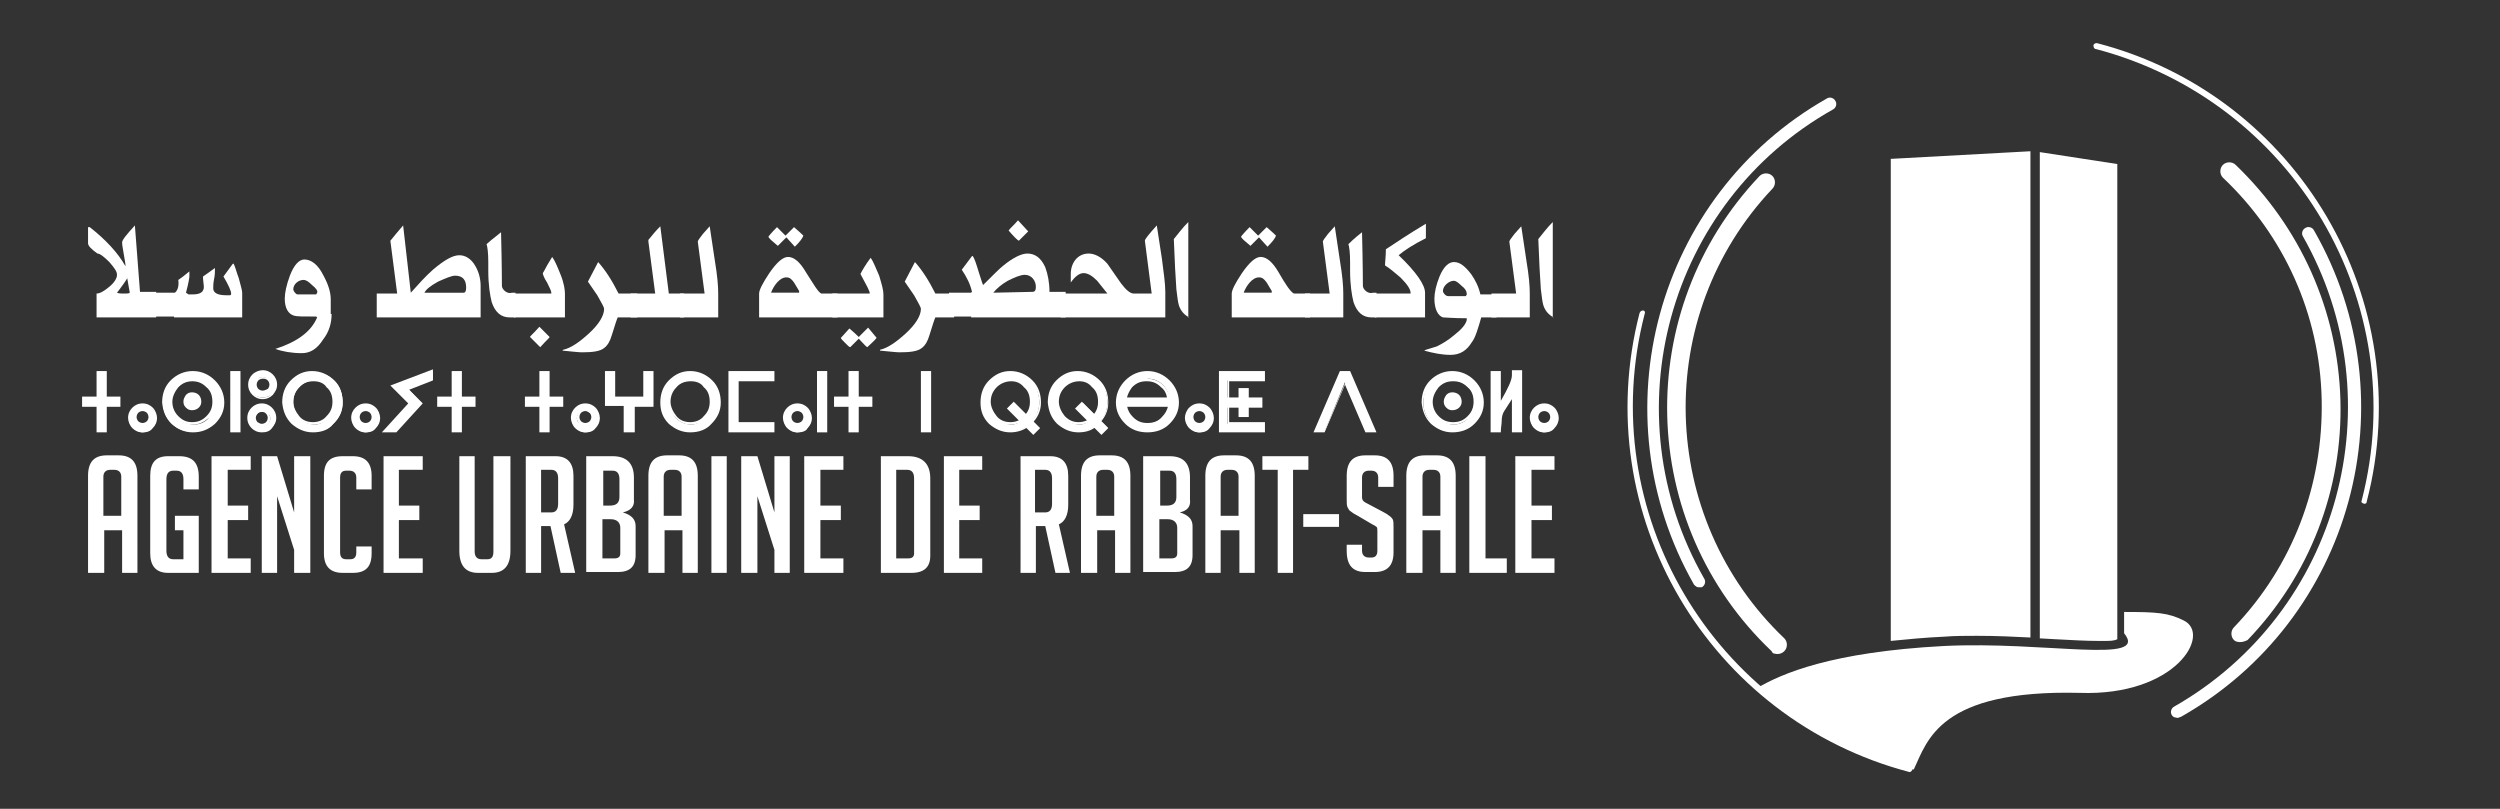 <?xml version="1.0" encoding="utf-8"?>
<!-- Generator: Adobe Illustrator 16.0.0, SVG Export Plug-In . SVG Version: 6.00 Build 0)  -->
<!DOCTYPE svg PUBLIC "-//W3C//DTD SVG 1.1//EN" "http://www.w3.org/Graphics/SVG/1.1/DTD/svg11.dtd">
<svg version="1.1" id="Layer_1" xmlns="http://www.w3.org/2000/svg" xmlns:xlink="http://www.w3.org/1999/xlink" x="0px" y="0px"
	 width="340px" height="110px" viewBox="0 0 340 110" enable-background="new 0 0 340 110" xml:space="preserve">
<rect x="0" y="0" width="340" height="110" fill="#333333" stroke="none"/>
<path fill="#FFFFFF" d="M17.302,37.838c-0.116,0.232-0.579,0.927-1.39,1.969c0.231,0.116,0.579,0.116,0.811,0.116h0.232
	c0.347,0,0.579,0,0.695-0.116L17.302,37.838z M21.24,43.166h-8.107v-3.243c0.463,0,1.042-0.348,1.737-0.927s1.042-1.158,1.042-1.621
	c0-0.463-0.348-0.927-1.042-1.737c-0.695-0.695-1.274-1.158-1.622-1.158c-0.811-0.579-1.274-1.042-1.274-1.39v-2.201h0.232
	c2.2,1.737,3.822,3.475,4.864,5.328c0-0.348-0.116-0.927-0.232-1.622c-0.116-0.695-0.231-1.274-0.231-1.622
	c0-0.347,0.579-1.042,1.737-2.316l0.695,9.034h2.201V43.166z"/>
<path fill="#FFFFFF" d="M20.545,39.807h3.474v3.243h-3.474V39.807z"/>
<path fill="#FFFFFF" d="M32.937,43.166h-9.265v-3.243c0.463-0.348,0.695-0.927,0.579-1.853c0.347-0.232,0.811-0.579,1.505-1.158
	v0.695c0,0.116-0.116,0.927-0.463,2.201l0.348,0.231h0.579c1.042,0,1.505-0.348,1.505-1.042c0-0.231-0.116-0.926-0.116-1.274v-0.116
	c0.348-0.231,0.811-0.579,1.622-1.158v0.231c0,0.348,0,0.695-0.116,1.274S29,38.88,29,39.228c0,0.579,0.579,0.926,1.737,0.926h0.579
	l0.116-0.116v-0.116c0-0.348-0.348-1.158-1.042-2.316l1.274-1.737h0.116c0.232,0.463,0.348,1.042,0.695,1.969
	c0.232,0.927,0.463,1.622,0.463,1.969V43.166z M42.434,38.765c-0.463-0.463-0.811-0.695-1.158-0.695c-0.695,0-1.39,0.579-1.39,1.274
	c0,0.231,0.347,0.695,0.579,0.695h2.548c0-0.116,0.116-0.116,0.116-0.231C43.245,39.575,43.013,39.228,42.434,38.765 M45.098,42.702
	c0,1.274-0.347,2.432-1.158,3.475c-0.811,1.274-1.737,1.853-2.896,1.853c-1.39,0-2.664-0.231-3.59-0.579
	c2.895-0.926,4.864-2.316,5.675-4.285l-0.116-0.116c-1.737,0-2.664,0-3.011-0.116c-0.811-0.232-1.274-1.042-1.274-2.316
	c0-0.811,0.231-1.853,0.695-3.127c0.579-1.506,1.274-2.201,1.969-2.201c0.927,0,1.853,0.695,2.548,2.085
	c0.695,1.274,1.042,2.316,1.042,3.358v1.969H45.098z M61.891,37.491c-0.463,0-1.273,0.347-2.316,0.811
	c-1.042,0.579-1.621,1.042-1.853,1.506h5.327c0.232,0,0.348-0.232,0.348-0.695C63.396,38.07,62.934,37.491,61.891,37.491
	 M65.365,43.166H51.236v-3.243h2.78l-0.927-7.181c0.463-0.579,1.042-1.274,1.737-2.085l1.043,9.15
	c1.042-1.158,1.969-2.201,3.011-3.127c1.505-1.274,2.663-1.969,3.591-1.969c0.811,0,1.621,0.463,2.199,1.506
	c0.464,0.811,0.695,1.737,0.695,2.664V43.166z M70.23,43.166h-0.928c-1.158,0-1.969-0.695-2.432-2.084
	c-0.231-0.927-0.463-2.316-0.463-4.285v-1.158c0-1.274-0.116-2.085-0.232-2.432c0.232-0.232,0.928-0.811,1.969-1.622
	c0.116,4.633,0.116,7.065,0.116,7.296c0,0.463,0.695,1.158,1.39,0.927h0.463v3.358H70.23z"/>
<path fill="#FFFFFF" d="M74.746,45.83c0,0.116-0.463,0.463-1.273,1.39l-1.39-1.39c0-0.116,0.464-0.463,1.274-1.39L74.746,45.83z
	 M76.832,43.166h-6.949v-3.243h5.096v-0.116c0-0.232-0.232-0.695-0.579-1.39c-0.464-0.695-0.579-1.158-0.579-1.274
	c0,0,0.231-0.347,0.579-1.042l0.694-1.158c0.348,0.463,0.695,1.274,1.158,2.432s0.58,2.084,0.58,2.548V43.166z M86.561,43.166
	h-2.549c-0.115,0.232-0.348,0.927-0.811,2.432c-0.231,0.811-0.579,1.39-1.043,1.737c-0.578,0.463-1.621,0.579-3.011,0.579
	c-0.463,0-1.39-0.116-2.663-0.231l0.115-0.116c1.043-0.231,2.201-1.042,3.475-2.2c1.39-1.274,2.084-2.432,2.084-3.359
	c0-0.231-0.347-0.811-0.926-1.853l-1.273-1.853l1.389-2.664c0.928,1.042,1.854,2.432,2.78,4.285h2.548v3.243H86.561z"/>
<path fill="#FFFFFF" d="M93.045,43.166h-7.296v-3.243h3.358l-0.926-7.065v-0.231c0.463-0.579,1.042-1.274,1.621-1.853l1.158,9.149
	h2.084V43.166L93.045,43.166z"/>
<path fill="#FFFFFF" d="M97.678,43.166h-5.211v-3.243h3.358l-0.927-7.065c0-0.116,0.232-0.463,0.695-1.042l0.926-1.042l0.695,4.632
	c0.348,2.085,0.463,3.475,0.463,4.517V43.166z M108.681,39.923v-0.348l-0.694-1.158c-0.348-0.463-0.58-0.695-1.043-0.695
	c-0.926,0-1.736,1.158-2.084,2.085h3.821V39.923z M108.102,33.553l-1.158-1.274l-1.158,1.158c-0.811-0.695-1.273-1.042-1.273-1.274
	c0,0,0.348-0.463,1.158-1.274l1.158,1.158l1.158-1.158c0.23,0.231,0.694,0.579,1.273,1.158
	C109.145,32.395,108.797,32.858,108.102,33.553 M113.893,43.166h-10.655v-3.243c0-0.463,0.464-1.39,1.39-2.78
	c1.043-1.505,1.854-2.2,2.549-2.2c0.811,0,1.621,0.695,2.432,2.084c1.043,1.622,1.621,2.664,2.084,2.896h2.201V43.166z"/>
<path fill="#FFFFFF" d="M119.221,45.945c-0.348,0.463-0.812,0.811-1.274,1.274c-0.231-0.116-0.579-0.579-1.158-1.158l-1.158,1.158
	c-0.116,0-0.348-0.232-0.694-0.579c-0.348-0.348-0.58-0.579-0.58-0.695c0,0,0.348-0.348,1.158-1.274
	c0.116,0.116,0.58,0.463,1.274,1.158l1.274-1.274L119.221,45.945z M120.031,43.166h-6.834v-3.243h5.096
	c0-0.348-0.463-1.158-1.273-2.664c0.231-0.463,0.695-1.274,1.39-2.2c0.348,0.463,0.695,1.39,1.158,2.432
	c0.348,1.158,0.579,1.969,0.579,2.548v3.127H120.031z M129.76,43.166h-2.549c-0.115,0.232-0.348,0.927-0.811,2.432
	c-0.231,0.811-0.578,1.39-1.042,1.737c-0.579,0.463-1.622,0.579-3.011,0.579c-0.464,0-1.391-0.116-2.664-0.231v-0.116
	c1.042-0.231,2.2-1.042,3.475-2.2c1.39-1.274,2.084-2.432,2.084-3.359c0-0.231-0.348-0.811-0.926-1.853l-1.274-1.853l1.39-2.664
	c0.927,1.042,1.854,2.432,2.779,4.285h2.549V43.166L129.76,43.166z"/>
<path fill="#FFFFFF" d="M129.064,39.807h3.475v3.243h-3.475V39.807z"/>
<path fill="#FFFFFF" d="M139.836,31.468l-1.274,1.274c-0.231-0.116-0.695-0.579-1.39-1.39c0.231-0.348,0.695-0.695,1.273-1.39
	L139.836,31.468z M139.372,37.375c-0.579,0-1.39,0.347-2.316,0.811c-0.811,0.463-1.505,1.042-1.969,1.622l5.327-0.116
	c0.348,0,0.464-0.231,0.464-0.695C140.878,38.186,140.299,37.375,139.372,37.375 M145.047,43.166h-12.971v-3.358l0.115-0.116
	c-0.231-1.042-0.695-1.969-1.39-3.011l1.39-1.853h0.115c0.232,0.348,0.464,1.042,0.812,2.201c0.347,1.158,0.579,1.737,0.579,1.737
	c1.39-1.39,2.316-2.316,2.779-2.664c1.273-1.042,2.432-1.621,3.243-1.621c1.042,0,1.853,0.579,2.433,1.853
	c0.347,0.926,0.578,2.084,0.578,3.358h2.201v3.475H145.047z"/>
<path fill="#FFFFFF" d="M158.365,43.166h-14.129v-3.243h6.37l-1.39-1.737c-0.695-0.695-1.274-1.042-1.854-1.042
	s-1.158,0.463-1.737,1.274v-1.158c0-1.505,0.927-2.779,2.433-2.779c0.811,0,1.736,0.463,2.548,1.39l1.853,2.664
	c0.695,0.926,1.274,1.39,1.738,1.39h2.432l-0.927-7.181c0-0.231,0.579-0.927,1.622-2.085l0.694,4.517
	c0.231,1.853,0.464,3.359,0.464,4.517v3.475H158.365z M161.725,43.166c-0.695-0.347-1.158-0.926-1.39-1.622
	c-0.116-0.347-0.231-1.158-0.348-2.2c-0.116-1.506-0.231-3.822-0.348-6.833c0.579-0.695,1.158-1.506,1.97-2.316v12.971H161.725z
	 M172.959,39.923v-0.348l-0.695-1.158c-0.348-0.463-0.579-0.695-1.042-0.695c-0.927,0-1.737,1.158-2.085,2.085h3.822V39.923z
	 M172.38,33.553l-1.158-1.274l-1.158,1.158c-0.812-0.695-1.274-1.042-1.274-1.274c0,0,0.348-0.463,1.158-1.274l1.158,1.158
	l1.158-1.158c0.232,0.231,0.695,0.579,1.273,1.158C173.422,32.395,173.074,32.858,172.38,33.553 M178.17,43.166h-10.654v-3.243
	c0-0.463,0.463-1.39,1.39-2.78c1.042-1.505,1.853-2.2,2.548-2.2c0.811,0,1.621,0.695,2.432,2.084
	c0.928,1.622,1.622,2.664,2.086,2.896h2.199V43.166z"/>
<path fill="#FFFFFF" d="M182.688,43.166h-5.212v-3.243h3.358l-0.926-7.065c0-0.116,0.23-0.463,0.694-1.042l0.927-1.042l0.695,4.632
	c0.347,2.085,0.463,3.475,0.463,4.517V43.166z M187.436,43.166h-0.926c-1.158,0-1.969-0.695-2.433-2.084
	c-0.231-0.927-0.464-2.316-0.464-4.285v-1.158c0-1.274-0.115-2.085-0.23-2.432c0.23-0.232,0.811-0.811,1.853-1.622
	c0.116,4.633,0.116,7.065,0.116,7.296c0,0.463,0.694,1.158,1.389,0.927h0.464v3.358H187.436z"/>
<path fill="#FFFFFF" d="M193.922,32.395c-1.621,0.811-2.896,1.622-3.707,2.316c2.433,2.316,3.591,4.054,3.591,5.096v3.358h-6.833
	v-3.243h4.864v-0.116c0-0.463-0.464-1.158-1.39-2.085c-0.811-0.695-1.506-1.274-2.085-1.622c0-0.463,0.116-1.274,0.116-2.2
	c1.39-0.927,3.127-2.085,5.443-3.475V32.395L193.922,32.395z M198.785,38.88c-0.463-0.463-0.811-0.695-1.041-0.695
	c-0.695,0-1.506,0.695-1.506,1.39c0,0.232,0.348,0.695,0.694,0.695h2.433c0-0.116,0.115-0.116,0.115-0.231
	C199.48,39.575,199.249,39.228,198.785,38.88 M203.65,43.166h-2.201c-0.463,1.622-0.811,2.78-1.273,3.359
	c-0.695,1.158-1.621,1.737-2.896,1.737c-1.158,0-2.316-0.232-3.591-0.579l0.232-0.116c0.348-0.116,0.811-0.231,1.506-0.463
	c0.694-0.348,1.505-0.811,2.316-1.506c1.041-0.811,1.621-1.505,1.736-2.084v-0.232c-1.854,0-2.895-0.116-3.242-0.116
	c-0.695-0.231-1.158-1.158-1.158-2.548c0-0.811,0.231-1.853,0.694-3.011c0.579-1.39,1.274-1.969,1.97-1.969
	c0.811,0,1.505,0.579,2.316,1.621c0.578,0.811,1.041,1.737,1.273,2.78h2.2v3.127H203.65z"/>
<path fill="#FFFFFF" d="M208.051,43.166h-5.211v-3.243h3.357l-0.926-7.065c0-0.116,0.231-0.463,0.695-1.042l0.926-1.042l0.695,4.632
	c0.348,2.085,0.463,3.475,0.463,4.517V43.166z M211.294,43.166c-0.694-0.347-1.158-0.926-1.39-1.622
	c-0.116-0.347-0.232-1.158-0.348-2.2c-0.115-1.506-0.231-3.822-0.348-6.833c0.579-0.695,1.158-1.506,1.969-2.316v12.971H211.294z
	 M16.491,70.15v-5.327c0-0.579-0.348-0.927-0.927-0.927h-0.579c-0.579,0-0.926,0.348-0.926,0.927v5.327H16.491L16.491,70.15z
	 M14.059,77.91h-2.085V64.707c0-1.853,0.811-2.779,2.548-2.779h1.621c1.737,0,2.548,0.927,2.548,2.779V77.91h-2.084v-5.791h-2.432
	v5.791H14.059z M23.788,72.119V70.15h3.243v7.76h-4.169c-1.621,0-2.432-0.926-2.432-2.664V64.707c0-1.853,0.811-2.664,2.432-2.664
	h1.506c1.853,0,2.664,0.928,2.664,2.78v1.737h-2.084v-1.39c0-0.812-0.348-1.158-0.927-1.158h-0.463
	c-0.579,0-0.927,0.347-0.927,1.158v9.729c0,0.811,0.348,1.158,0.927,1.158h1.39v-3.938H23.788z M28.768,77.91V62.043h5.328v1.854
	h-3.127v4.864h2.779v1.97h-2.779v5.211h3.127v1.969H28.768z M40.002,69.688v-7.645h2.2V77.91h-2.2v-3.127l-2.316-7.297V77.91h-2.085
	V62.043h2.085L40.002,69.688z M50.541,74.204v1.042c0,1.854-0.811,2.664-2.548,2.664h-1.39c-1.737,0-2.548-0.926-2.548-2.664V64.707
	c0-1.853,0.811-2.664,2.548-2.664h1.39c1.737,0,2.548,0.928,2.548,2.664v1.854h-2.084v-1.621c0-0.58-0.348-0.927-0.927-0.927h-0.463
	c-0.579,0-0.811,0.347-0.811,0.927v10.191c0,0.579,0.231,0.927,0.811,0.927h0.579c0.579,0,0.811-0.348,0.811-0.927V74.32h2.084
	V74.204z M52.163,77.91V62.043h5.328v1.854h-3.243v4.864h2.78v1.97h-2.78v5.211h3.243v1.969H52.163z M69.419,62.043v12.856
	c0,1.969-0.811,3.011-2.548,3.011h-1.854c-1.736,0-2.547-1.042-2.547-3.011V62.043h2.084v12.973c0,0.694,0.348,1.042,0.927,1.042
	h0.811c0.579,0,0.812-0.348,0.812-1.042V62.043H69.419z M73.588,69.688h1.391c0.579,0,0.926-0.348,0.926-1.158v-3.475
	c0-0.811-0.347-1.158-0.926-1.158h-1.391V69.688z M71.389,62.043h4.169c1.621,0,2.433,0.928,2.433,2.664v3.938
	c0,1.391-0.464,2.316-1.275,2.664l1.506,6.602h-1.969l-1.39-6.369h-1.274v6.369h-2.084V62.043H71.389z M81.928,75.941h1.621
	c0.579,0,0.811-0.231,0.811-0.695v-3.475c0-0.694-0.463-1.157-1.273-1.157h-1.158V75.941L81.928,75.941z M81.928,68.761h1.042
	c0.811,0,1.274-0.347,1.274-1.158v-2.432c0-0.812-0.348-1.158-0.928-1.158h-1.273v4.748H81.928z M84.707,69.688
	c1.158,0.348,1.737,0.927,1.737,1.854v3.938c0,1.621-0.812,2.316-2.433,2.316h-4.285V62.043h3.59c1.854,0,2.896,0.928,2.896,2.896
	v3.011C86.328,68.877,85.749,69.456,84.707,69.688z M92.698,70.15v-5.327c0-0.579-0.348-0.927-0.927-0.927h-0.579
	c-0.579,0-0.927,0.348-0.927,0.927v5.327H92.698z M90.266,77.91h-2.084V64.707c0-1.853,0.811-2.779,2.548-2.779h1.621
	c1.737,0,2.548,0.927,2.548,2.779V77.91h-2.084v-5.791h-2.433v5.791H90.266z M96.752,62.043h2.084V77.91h-2.084V62.043z
	 M105.322,69.688v-7.645h2.084V77.91h-2.084v-3.127l-2.316-7.297V77.91h-2.201V62.043h2.201L105.322,69.688z M109.375,77.91V62.043
	h5.328v1.854h-3.127v4.864h2.779v1.97h-2.779v5.211h3.127v1.969H109.375z M121.884,75.941h1.622c0.578,0,0.811-0.231,0.811-0.695
	V65.055c0-0.811-0.348-1.158-0.927-1.158h-1.506V75.941L121.884,75.941z M119.799,77.91V62.043h3.707
	c1.969,0,3.011,1.043,3.011,3.012v10.539c0,1.506-0.812,2.316-2.548,2.316H119.799z M128.369,77.91V62.043h5.212v1.854h-3.127v4.864
	h2.78v1.97h-2.78v5.211h3.127v1.969H128.369z M140.762,69.688h1.391c0.578,0,0.926-0.348,0.926-1.158v-3.475
	c0-0.811-0.348-1.158-0.926-1.158h-1.391V69.688z M138.678,62.043h4.169c1.621,0,2.433,0.928,2.433,2.664v3.938
	c0,1.391-0.464,2.316-1.274,2.664l1.505,6.602h-1.969l-1.389-6.369h-1.274v6.369h-2.085V62.043H138.678z M151.533,70.15v-5.327
	c0-0.579-0.348-0.927-0.927-0.927h-0.579c-0.579,0-0.927,0.348-0.927,0.927v5.327H151.533z M149.101,77.91h-2.085V64.707
	c0-1.853,0.811-2.779,2.549-2.779h1.621c1.736,0,2.548,0.927,2.548,2.779V77.91h-2.085v-5.791h-2.432v5.791H149.101z
	 M157.671,75.941h1.622c0.578,0,0.811-0.231,0.811-0.695v-3.475c0-0.694-0.464-1.157-1.274-1.157h-1.158V75.941L157.671,75.941z
	 M157.671,68.761h1.042c0.811,0,1.274-0.347,1.274-1.158v-2.432c0-0.812-0.348-1.158-0.927-1.158h-1.273v4.748H157.671z
	 M160.451,69.688c1.158,0.348,1.736,0.927,1.736,1.854v3.938c0,1.621-0.811,2.316-2.432,2.316h-4.285V62.043h3.59
	c1.854,0,2.779,0.928,2.779,2.896v3.011C161.956,68.877,161.493,69.456,160.451,69.688L160.451,69.688z M168.441,70.15v-5.327
	c0-0.579-0.348-0.927-0.926-0.927h-0.579c-0.579,0-0.927,0.348-0.927,0.927v5.327H168.441z M166.01,77.91h-2.084V64.707
	c0-1.853,0.811-2.779,2.547-2.779h1.621c1.738,0,2.549,0.927,2.549,2.779V77.91h-2.085v-5.791h-2.548V77.91L166.01,77.91z
	 M175.854,63.896V77.91h-2.084V63.896h-2.085v-1.854h6.255v1.854H175.854z M177.244,69.919h4.864v1.737h-4.864V69.919z
	 M187.436,66.328v-1.389c0-0.58-0.348-0.927-0.926-0.927h-0.348c-0.58,0-0.927,0.347-0.927,0.927v2.663
	c0,0.348,0.116,0.464,0.231,0.579c0.115,0.116,0.348,0.232,0.579,0.348l1.969,1.043c0.464,0.23,0.812,0.463,0.927,0.578
	c0.231,0.116,0.348,0.348,0.463,0.464c0.116,0.231,0.116,0.579,0.116,1.157v3.359c0,1.737-0.811,2.664-2.548,2.664h-1.273
	c-1.738,0-2.549-0.927-2.549-2.896v-0.812h2.085v0.812c0,0.579,0.347,0.927,0.927,0.927h0.348c0.578,0,0.811-0.348,0.811-0.927
	v-2.664c0-0.347,0-0.464-0.116-0.579s-0.347-0.231-0.579-0.348l-1.969-1.158c-0.463-0.231-0.811-0.463-0.927-0.578
	c-0.231-0.116-0.347-0.348-0.463-0.58c-0.116-0.231-0.116-0.578-0.116-1.042v-3.243c0-1.853,0.811-2.779,2.549-2.779h1.273
	c1.737,0,2.548,0.927,2.548,2.779v1.506h-2.085V66.328z M195.891,70.15v-5.327c0-0.579-0.348-0.927-0.927-0.927h-0.579
	c-0.579,0-0.927,0.348-0.927,0.927v5.327H195.891L195.891,70.15z M193.342,77.91h-2.084V64.707c0-1.853,0.811-2.779,2.548-2.779
	h1.622c1.736,0,2.547,0.927,2.547,2.779V77.91h-2.084v-5.791h-2.433v5.791H193.342z M204.924,77.91h-5.096V62.043h2.2v13.898h2.896
	V77.91z M206.082,77.91V62.043h5.328v1.854h-3.127v4.864h2.779v1.97h-2.779v5.211h3.127v1.969H206.082z M16.259,55.21h-1.969v3.475
	h-1.042V55.21h-1.853v-1.158h1.853v-3.475h1.042v3.475h1.969V55.21z"/>
<path fill="#FFFFFF" d="M13.48,58.569h0.695v-3.475h1.853V54.4h-1.853v-3.475H13.48V54.4h-1.969v0.695h1.969V58.569z M14.522,58.801
	h-1.39v-3.475h-1.969v-1.39h1.969v-3.475h1.39v3.475h1.853v1.39h-1.853V58.801L14.522,58.801z M20.429,56.832
	c0-0.348-0.116-0.579-0.347-0.695c-0.232-0.231-0.463-0.347-0.695-0.347c-0.232,0-0.463,0.116-0.695,0.347
	c-0.231,0.232-0.347,0.463-0.347,0.695c0,0.348,0.116,0.579,0.347,0.695c0.232,0.23,0.463,0.347,0.695,0.347
	c0.231,0,0.463-0.116,0.695-0.347C20.313,57.295,20.429,57.063,20.429,56.832 M19.387,54.979c0.579,0,0.926,0.231,1.274,0.579
	c0.347,0.347,0.579,0.811,0.579,1.274c0,0.579-0.232,0.926-0.579,1.39c-0.348,0.348-0.811,0.579-1.274,0.579
	c-0.463,0-0.927-0.231-1.274-0.579c-0.348-0.348-0.579-0.811-0.579-1.39s0.231-0.927,0.579-1.274
	C18.46,55.095,18.808,54.979,19.387,54.979"/>
<path fill="#FFFFFF" d="M19.387,55.905c-0.232,0-0.463,0.116-0.579,0.231c-0.116,0.116-0.232,0.348-0.232,0.58
	c0,0.23,0.116,0.463,0.232,0.578c0.116,0.116,0.347,0.232,0.579,0.232c0.231,0,0.463-0.116,0.579-0.232
	c0.116-0.115,0.231-0.348,0.231-0.578c0-0.232-0.116-0.464-0.231-0.58C19.85,56.021,19.618,55.905,19.387,55.905 M19.387,57.99
	c-0.348,0-0.579-0.116-0.811-0.348c-0.231-0.231-0.347-0.463-0.347-0.811s0.116-0.579,0.347-0.811
	c0.232-0.232,0.463-0.348,0.811-0.348c0.347,0,0.579,0.116,0.811,0.348c0.231,0.231,0.348,0.463,0.348,0.811
	s-0.116,0.579-0.348,0.811S19.734,57.99,19.387,57.99 M19.387,55.095c-0.463,0-0.927,0.116-1.158,0.463
	c-0.348,0.347-0.463,0.695-0.463,1.159c0,0.463,0.116,0.926,0.463,1.273c0.347,0.348,0.695,0.463,1.158,0.463
	c0.463,0,0.926-0.115,1.158-0.463c0.347-0.348,0.463-0.695,0.463-1.273c0-0.58-0.116-0.927-0.463-1.159
	C20.197,55.326,19.85,55.095,19.387,55.095 M19.387,58.801c-0.579,0-1.042-0.231-1.39-0.579c-0.347-0.348-0.579-0.927-0.579-1.39
	c0-0.579,0.232-1.042,0.579-1.39c0.348-0.347,0.811-0.579,1.39-0.579s1.042,0.232,1.39,0.579c0.348,0.348,0.579,0.927,0.579,1.39
	c0,0.579-0.231,1.042-0.579,1.39C20.429,58.686,19.966,58.801,19.387,58.801 M25.177,54.631c0-0.347,0.116-0.579,0.232-0.811
	c0.231-0.232,0.463-0.348,0.811-0.348s0.579,0.116,0.695,0.348c0.231,0.231,0.231,0.463,0.231,0.811
	c0,0.232-0.116,0.463-0.347,0.695c-0.231,0.232-0.463,0.232-0.695,0.232c-0.348,0-0.579-0.116-0.695-0.232
	C25.293,55.21,25.177,54.979,25.177,54.631 M29.115,54.747c0-0.811-0.232-1.505-0.811-2.084s-1.274-0.927-2.084-0.927
	s-1.506,0.348-2.085,0.927c-0.579,0.579-0.811,1.274-0.811,2.084c0,0.811,0.232,1.506,0.811,2.085
	c0.579,0.579,1.274,0.811,2.085,0.926c0.811,0,1.505-0.23,2.084-0.811C28.768,56.137,29.115,55.442,29.115,54.747 M30.157,54.747
	c0,1.042-0.347,2.085-1.158,2.78c-0.811,0.811-1.737,1.158-2.896,1.158s-2.085-0.348-2.78-1.158
	c-0.811-0.812-1.158-1.738-1.158-2.78c0-1.158,0.348-2.084,1.158-2.896c0.811-0.811,1.737-1.158,2.896-1.158
	s2.084,0.347,2.896,1.158C29.81,52.663,30.157,53.589,30.157,54.747"/>
<path fill="#FFFFFF" d="M26.22,53.705c-0.231,0-0.463,0.116-0.695,0.231c-0.116,0.231-0.232,0.348-0.232,0.695
	c0,0.231,0.116,0.463,0.232,0.579s0.347,0.231,0.579,0.231v0.116v-0.116c0.231,0,0.463-0.116,0.579-0.231s0.231-0.348,0.231-0.579
	s0-0.463-0.231-0.695C26.683,53.821,26.451,53.705,26.22,53.705z M26.104,55.79c-0.348,0-0.579-0.116-0.811-0.348
	c-0.231-0.231-0.347-0.463-0.347-0.811c0-0.347,0.116-0.579,0.347-0.926c0.232-0.232,0.463-0.348,0.811-0.348
	c0.347,0,0.695,0.116,0.926,0.348c0.232,0.231,0.348,0.579,0.348,0.926c0,0.348-0.116,0.579-0.348,0.811
	C26.799,55.674,26.451,55.79,26.104,55.79z M26.22,51.736v0.116c-0.811,0-1.39,0.232-1.969,0.811
	c-0.463,0.579-0.811,1.274-0.811,1.969s0.232,1.39,0.811,1.968c0.579,0.58,1.158,0.812,1.853,0.812c0.811,0,1.39-0.231,1.969-0.812
	c0.579-0.578,0.811-1.158,0.811-1.968s-0.231-1.505-0.811-1.969c-0.579-0.579-1.158-0.811-1.969-0.811v-0.116H26.22z M26.22,57.758
	c-0.927,0-1.622-0.347-2.201-0.926s-0.926-1.274-0.926-2.201c0-0.811,0.347-1.622,0.926-2.201s1.274-0.926,2.201-0.926
	c0.811,0,1.505,0.347,2.201,0.926c0.579,0.579,0.926,1.39,0.926,2.201S29,56.137,28.42,56.832
	C27.725,57.411,27.03,57.758,26.22,57.758 M26.22,50.81c-1.042,0-1.969,0.347-2.78,1.158c-0.695,0.811-1.158,1.737-1.158,2.779
	c0,1.042,0.348,1.97,1.158,2.664c0.695,0.694,1.622,1.158,2.664,1.158s1.969-0.348,2.779-1.158c0.695-0.694,1.158-1.622,1.158-2.664
	c0-1.042-0.347-1.969-1.158-2.779C28.188,51.157,27.262,50.81,26.22,50.81 M26.22,58.801c-1.158,0-2.085-0.463-2.896-1.158
	c-0.811-0.811-1.158-1.737-1.274-2.896c0-1.158,0.348-2.2,1.158-3.011c0.811-0.811,1.853-1.274,3.011-1.274s2.201,0.463,3.011,1.274
	c0.811,0.811,1.274,1.853,1.274,3.011s-0.463,2.085-1.274,2.896C28.304,58.453,27.378,58.801,26.22,58.801 M31.432,50.578h1.042
	v8.108h-1.042V50.578z"/>
<path fill="#FFFFFF" d="M31.663,58.569h0.695v-7.76h-0.695V58.569z M32.706,58.801h-1.39v-8.339h1.39V58.801z M36.759,52.315
	c0-0.347-0.116-0.579-0.347-0.695c-0.232-0.231-0.463-0.347-0.695-0.347c-0.232,0-0.579,0.116-0.695,0.347
	c-0.231,0.231-0.347,0.463-0.347,0.695c0,0.348,0.116,0.579,0.347,0.695c0.232,0.232,0.463,0.348,0.695,0.348
	c0.347,0,0.579-0.116,0.695-0.348C36.643,52.894,36.759,52.663,36.759,52.315 M36.759,56.947c0-0.348-0.116-0.578-0.347-0.694
	c-0.232-0.231-0.463-0.348-0.695-0.348c-0.232,0-0.579,0.116-0.695,0.348c-0.231,0.231-0.347,0.464-0.347,0.694
	c0,0.348,0.116,0.58,0.347,0.695c0.232,0.231,0.463,0.348,0.695,0.348c0.347,0,0.579-0.116,0.695-0.348
	C36.643,57.411,36.759,57.18,36.759,56.947 M35.717,50.578c0.579,0,0.926,0.116,1.274,0.463c0.347,0.348,0.579,0.695,0.579,1.274
	c0,0.463-0.232,0.927-0.579,1.274c-0.348,0.348-0.811,0.463-1.274,0.463c-0.463,0-0.927-0.116-1.274-0.463
	c-0.348-0.347-0.579-0.695-0.579-1.274c0-0.463,0.231-0.926,0.579-1.274C34.79,50.81,35.138,50.578,35.717,50.578 M35.601,55.21
	c0.579,0,0.927,0.116,1.274,0.463c0.347,0.348,0.579,0.811,0.579,1.273c0,0.464-0.232,0.927-0.579,1.274
	c-0.348,0.348-0.811,0.464-1.274,0.464c-0.463,0-0.926-0.116-1.274-0.464c-0.347-0.348-0.579-0.694-0.579-1.274
	c0-0.463,0.232-0.926,0.579-1.273C34.674,55.326,35.138,55.21,35.601,55.21"/>
<path fill="#FFFFFF" d="M35.717,51.504c-0.232,0-0.463,0.116-0.579,0.231c-0.116,0.116-0.232,0.348-0.232,0.579
	c0,0.232,0.116,0.463,0.232,0.579c0.116,0.116,0.347,0.232,0.579,0.232c0.231,0,0.463-0.116,0.695-0.232
	c0.116-0.116,0.231-0.347,0.231-0.579c0-0.231-0.116-0.463-0.231-0.579C36.18,51.504,35.948,51.504,35.717,51.504 M35.717,53.589
	c-0.348,0-0.579-0.116-0.811-0.347c-0.231-0.232-0.347-0.463-0.347-0.811c0-0.347,0.116-0.579,0.347-0.811
	c0.232-0.231,0.463-0.347,0.811-0.347c0.347,0,0.579,0.116,0.811,0.347s0.348,0.463,0.348,0.811c0,0.348-0.116,0.579-0.348,0.811
	C36.296,53.473,36.064,53.589,35.717,53.589 M35.717,50.81c-0.463,0-0.811,0.116-1.158,0.463c-0.348,0.347-0.463,0.695-0.463,1.158
	c0,0.463,0.116,0.811,0.463,1.158c0.347,0.348,0.695,0.463,1.158,0.463c0.463,0,0.926-0.116,1.158-0.463
	c0.347-0.347,0.463-0.695,0.463-1.158c0-0.463-0.116-0.811-0.463-1.158C36.527,50.925,36.18,50.81,35.717,50.81 M35.717,54.284
	c-0.579,0-1.042-0.232-1.39-0.579c-0.347-0.348-0.579-0.811-0.579-1.39s0.232-1.042,0.579-1.39c0.348-0.348,0.927-0.579,1.39-0.579
	c0.579,0,1.042,0.231,1.39,0.579c0.348,0.347,0.579,0.811,0.579,1.39s-0.231,0.927-0.579,1.39
	C36.759,54.052,36.296,54.284,35.717,54.284 M35.601,56.021c-0.231,0-0.463,0.115-0.579,0.231c-0.116,0.116-0.231,0.347-0.231,0.579
	c0,0.231,0.116,0.463,0.231,0.579c0.232,0.116,0.348,0.231,0.579,0.231c0.232,0,0.463-0.115,0.579-0.231
	c0.116-0.116,0.232-0.348,0.232-0.579c0-0.232-0.116-0.463-0.232-0.579C36.064,56.137,35.948,56.021,35.601,56.021 M35.601,58.105
	c-0.347,0-0.579-0.115-0.811-0.348c-0.231-0.23-0.347-0.463-0.347-0.811s0.116-0.578,0.347-0.811
	c0.231-0.231,0.579-0.347,0.811-0.347c0.348,0,0.579,0.116,0.811,0.347c0.231,0.232,0.347,0.463,0.347,0.811
	s-0.116,0.58-0.347,0.811C36.296,57.99,35.948,58.105,35.601,58.105 M35.601,55.326c-0.463,0-0.926,0.116-1.158,0.463
	c-0.348,0.347-0.463,0.695-0.463,1.158c0,0.464,0.116,0.811,0.463,1.158c0.347,0.348,0.695,0.464,1.158,0.464
	c0.463,0,0.927-0.116,1.158-0.464c0.348-0.348,0.463-0.694,0.463-1.158c0-0.463-0.116-0.811-0.463-1.158
	C36.527,55.442,36.18,55.326,35.601,55.326 M35.601,58.801c-0.579,0-1.042-0.231-1.39-0.579c-0.347-0.348-0.579-0.811-0.579-1.39
	s0.232-1.042,0.579-1.39c0.348-0.347,0.811-0.579,1.39-0.579s1.042,0.232,1.39,0.579c0.347,0.348,0.579,0.811,0.579,1.39
	s-0.232,0.926-0.579,1.39C36.643,58.686,36.18,58.801,35.601,58.801 M45.561,54.631c0-0.811-0.231-1.505-0.811-2.084
	s-1.274-0.927-1.969-0.811c-0.811,0-1.505,0.348-2.084,0.927s-0.811,1.274-0.811,2.084c0,0.811,0.347,1.506,0.811,2.085
	c0.579,0.579,1.158,0.811,1.969,0.926c0.811,0,1.39-0.347,1.969-0.926C45.213,56.137,45.445,55.442,45.561,54.631 M46.604,54.747
	c0,1.158-0.463,2.085-1.158,2.78c-0.811,0.811-1.737,1.158-2.78,1.158s-1.969-0.348-2.779-1.158
	c-0.811-0.812-1.158-1.738-1.158-2.78c0-1.158,0.347-2.084,1.158-2.896c0.811-0.811,1.737-1.158,2.779-1.158
	c1.158,0,2.085,0.347,2.896,1.158C46.256,52.547,46.604,53.589,46.604,54.747"/>
<path fill="#FFFFFF" d="M42.666,51.852c-0.811,0-1.505,0.232-1.969,0.811c-0.579,0.579-0.811,1.274-0.811,1.969
	s0.347,1.39,0.811,1.968c0.463,0.58,1.158,0.812,1.853,0.812s1.39-0.231,1.853-0.812c0.579-0.578,0.811-1.158,0.811-1.968
	s-0.231-1.505-0.811-1.969C44.055,52.083,43.36,51.852,42.666,51.852 M42.666,57.758c-0.811,0-1.505-0.347-2.084-0.926
	s-0.927-1.274-0.927-2.085c0-0.926,0.348-1.621,0.927-2.2s1.274-0.927,2.2-0.927h0.116c0.811,0,1.505,0.348,2.084,0.927
	s0.926,1.39,0.926,2.2c0,0.811-0.347,1.506-0.926,2.2C44.171,57.411,43.476,57.758,42.666,57.758 M42.55,50.81
	c-1.042,0-1.969,0.347-2.664,1.158c-0.695,0.811-1.158,1.737-1.042,2.779c0,1.042,0.347,1.97,1.158,2.664
	c0.695,0.694,1.621,1.158,2.664,1.158s1.969-0.348,2.664-1.158c0.695-0.694,1.158-1.622,1.158-2.664
	c0-1.042-0.347-1.969-1.158-2.779C44.634,51.157,43.708,50.81,42.55,50.81 M42.55,58.801c-1.158,0-2.085-0.463-2.896-1.158
	c-0.811-0.811-1.158-1.737-1.274-2.896c0-1.158,0.348-2.2,1.158-3.011c0.811-0.811,1.737-1.274,2.896-1.274s2.2,0.463,3.011,1.274
	c0.811,0.811,1.158,1.853,1.158,3.011s-0.463,2.085-1.274,2.896C44.75,58.453,43.708,58.801,42.55,58.801 M50.773,56.832
	c0-0.348-0.116-0.579-0.348-0.695c-0.231-0.231-0.463-0.347-0.695-0.347c-0.232,0-0.463,0.116-0.695,0.347
	c-0.232,0.232-0.348,0.463-0.348,0.695c0,0.348,0.116,0.579,0.348,0.695c0.231,0.23,0.463,0.347,0.695,0.347
	c0.231,0,0.463-0.116,0.695-0.347C50.657,57.295,50.773,57.063,50.773,56.832 M49.73,54.979c0.579,0,0.926,0.231,1.274,0.579
	c0.348,0.347,0.579,0.811,0.579,1.274c0,0.579-0.231,0.926-0.579,1.39c-0.348,0.348-0.811,0.579-1.274,0.579
	s-0.927-0.231-1.274-0.579c-0.348-0.348-0.579-0.811-0.579-1.39s0.231-0.927,0.579-1.274C48.804,55.095,49.267,54.979,49.73,54.979"
	/>
<path fill="#FFFFFF" d="M49.73,55.905c-0.232,0-0.463,0.116-0.579,0.231c-0.116,0.116-0.231,0.348-0.231,0.58
	c0,0.23,0.116,0.463,0.231,0.578c0.116,0.116,0.347,0.232,0.579,0.232c0.231,0,0.463-0.116,0.579-0.232
	c0.116-0.115,0.231-0.348,0.231-0.578c0-0.232-0.116-0.464-0.231-0.58C50.194,56.021,49.962,55.905,49.73,55.905 M49.73,57.99
	c-0.348,0-0.579-0.116-0.811-0.348c-0.232-0.231-0.348-0.463-0.348-0.811s0.116-0.579,0.348-0.811
	c0.231-0.232,0.463-0.348,0.811-0.348c0.347,0,0.579,0.116,0.811,0.348c0.232,0.231,0.348,0.463,0.348,0.811
	s-0.116,0.579-0.348,0.811C50.31,57.874,50.078,57.99,49.73,57.99 M49.73,55.095c-0.463,0-0.927,0.116-1.158,0.463
	c-0.348,0.347-0.463,0.695-0.463,1.159c0,0.463,0.116,0.926,0.463,1.273s0.695,0.463,1.158,0.463s0.926-0.115,1.158-0.463
	c0.347-0.348,0.463-0.695,0.463-1.273c0-0.58-0.116-0.927-0.463-1.159C50.657,55.326,50.194,55.095,49.73,55.095 M49.73,58.801
	c-0.579,0-1.042-0.231-1.39-0.579c-0.348-0.348-0.579-0.927-0.579-1.39c0-0.579,0.231-1.042,0.579-1.39
	c0.347-0.347,0.811-0.579,1.39-0.579s1.042,0.232,1.39,0.579c0.348,0.348,0.579,0.927,0.579,1.39c0,0.579-0.231,1.042-0.579,1.39
	C50.773,58.686,50.31,58.801,49.73,58.801 M52.278,58.686l3.475-3.707l-2.316-2.316l5.443-2.085v1.042l-3.358,1.274l1.853,1.969
	l-3.59,3.822H52.278z"/>
<path fill="#FFFFFF" d="M52.626,58.569h1.042l3.475-3.707l-1.969-1.969l3.475-1.39V50.81l-4.864,1.853l2.2,2.2L52.626,58.569z
	 M53.9,58.801h-1.969l3.591-3.938l-2.433-2.432l5.791-2.2v1.505l-3.243,1.274l1.854,1.853L53.9,58.801z M64.555,55.21h-1.854v3.475
	H61.66V55.21h-1.97v-1.158h1.97v-3.475h1.041v3.475h1.854V55.21z"/>
<path fill="#FFFFFF" d="M61.775,58.569h0.695v-3.475h1.853V54.4h-1.853v-3.475h-0.695V54.4h-1.969v0.695h1.969V58.569z
	 M62.817,58.801h-1.39v-3.475h-1.969v-1.39h1.969v-3.475h1.39v3.475h1.854v1.39h-1.854V58.801z M76.484,55.21h-1.969v3.475h-1.043
	V55.21h-1.969v-1.158h1.969v-3.475h1.043v3.475h1.969V55.21z"/>
<path fill="#FFFFFF" d="M73.588,58.569h0.695v-3.475h1.854V54.4h-1.854v-3.475h-0.695V54.4h-1.969v0.695h1.969V58.569z
	 M74.746,58.801h-1.389v-3.475h-1.969v-1.39h1.969v-3.475h1.389v3.475H76.6v1.39h-1.854V58.801z M80.537,56.832
	c0-0.348-0.115-0.579-0.348-0.695c-0.23-0.231-0.463-0.347-0.694-0.347s-0.464,0.116-0.694,0.347
	c-0.232,0.232-0.348,0.463-0.348,0.695c0,0.348,0.115,0.579,0.348,0.695c0.23,0.23,0.463,0.347,0.694,0.347s0.464-0.116,0.694-0.347
	C80.537,57.295,80.537,57.063,80.537,56.832 M79.611,54.979c0.578,0,0.926,0.231,1.273,0.579c0.348,0.347,0.579,0.811,0.579,1.274
	c0,0.579-0.231,0.926-0.579,1.39c-0.348,0.348-0.811,0.579-1.273,0.579c-0.464,0-0.927-0.231-1.274-0.579s-0.579-0.811-0.579-1.39
	s0.231-0.927,0.579-1.274C78.568,55.095,79.031,54.979,79.611,54.979"/>
<path fill="#FFFFFF" d="M79.611,55.905c-0.232,0-0.464,0.116-0.58,0.231c-0.115,0.116-0.23,0.348-0.23,0.58
	c0,0.23,0.115,0.463,0.23,0.578c0.116,0.116,0.348,0.232,0.58,0.232c0.231,0,0.463-0.116,0.578-0.232
	c0.116-0.115,0.232-0.348,0.232-0.578c0-0.232-0.116-0.464-0.232-0.58C79.959,56.021,79.843,55.905,79.611,55.905 M79.611,57.99
	c-0.348,0-0.58-0.116-0.811-0.348c-0.232-0.231-0.348-0.463-0.348-0.811s0.115-0.579,0.348-0.811
	c0.23-0.232,0.463-0.348,0.811-0.348s0.578,0.116,0.811,0.348c0.231,0.231,0.348,0.463,0.348,0.811s-0.116,0.579-0.348,0.811
	C80.189,57.874,79.959,57.99,79.611,57.99 M79.611,55.095c-0.464,0-0.927,0.116-1.158,0.463c-0.348,0.347-0.463,0.695-0.463,1.159
	c0,0.463,0.115,0.926,0.463,1.273s0.694,0.463,1.158,0.463c0.463,0,0.926-0.115,1.158-0.463c0.348-0.348,0.463-0.695,0.463-1.273
	c0-0.464-0.115-0.927-0.463-1.159C80.422,55.326,80.074,55.095,79.611,55.095 M79.611,58.801c-0.58,0-1.043-0.231-1.391-0.579
	s-0.578-0.927-0.578-1.39c0-0.579,0.23-1.042,0.578-1.39c0.348-0.347,0.811-0.579,1.391-0.579c0.578,0,1.042,0.232,1.39,0.579
	c0.347,0.348,0.579,0.927,0.579,1.39c0,0.579-0.232,1.042-0.579,1.39C80.653,58.686,80.189,58.801,79.611,58.801 M82.391,50.578
	h1.042v3.475h4.169v-3.475h1.043v4.517H85.98v3.591h-1.042v-3.591h-2.548V50.578z"/>
<path fill="#FFFFFF" d="M85.055,58.569h0.811v-3.59h2.548V50.81h-0.694v3.475h-4.518V50.81h-0.695v4.169h2.549V58.569L85.055,58.569
	z M86.213,58.801h-1.391v-3.59h-2.547v-4.749h1.389v3.475h3.822v-3.475h1.391v4.864h-2.549v3.475H86.213z M96.752,54.631
	c0-0.811-0.232-1.505-0.811-2.084c-0.58-0.579-1.274-0.927-1.969-0.811c-0.811,0-1.506,0.348-2.085,0.927s-0.812,1.274-0.812,2.084
	c0,0.811,0.348,1.506,0.812,2.085c0.579,0.579,1.157,0.811,1.969,0.926c0.811,0,1.39-0.347,1.969-0.926
	C96.52,56.137,96.752,55.442,96.752,54.631 M97.91,54.747c0,1.158-0.463,2.085-1.158,2.78c-0.811,0.811-1.737,1.158-2.779,1.158
	c-1.043,0-1.969-0.348-2.78-1.158c-0.811-0.812-1.157-1.738-1.157-2.78c0-1.158,0.347-2.084,1.157-2.896
	c0.812-0.811,1.737-1.158,2.78-1.158c1.158,0,2.084,0.347,2.895,1.158C97.563,52.547,97.91,53.589,97.91,54.747"/>
<path fill="#FFFFFF" d="M93.973,51.852c-0.811,0-1.506,0.232-1.969,0.811c-0.58,0.579-0.812,1.274-0.812,1.969
	s0.348,1.39,0.812,1.968c0.463,0.58,1.158,0.812,1.853,0.812s1.39-0.231,1.853-0.812c0.58-0.578,0.811-1.158,0.811-1.968
	s-0.23-1.505-0.811-1.969C95.361,52.083,94.667,51.852,93.973,51.852 M93.973,57.758c-0.811,0-1.506-0.347-2.085-0.926
	s-0.927-1.274-0.927-2.085c0-0.926,0.348-1.621,0.927-2.2s1.274-0.927,2.2-0.927h0.115c0.812,0,1.506,0.348,2.086,0.927
	c0.578,0.579,0.926,1.39,0.926,2.2c0,0.811-0.348,1.506-0.926,2.2C95.478,57.411,94.667,57.758,93.973,57.758 M93.856,50.81
	c-1.042,0-1.969,0.347-2.664,1.158c-0.694,0.811-1.158,1.737-1.042,2.779c0,1.042,0.348,1.97,1.158,2.664
	c0.695,0.694,1.621,1.158,2.664,1.158c1.042,0,1.969-0.348,2.663-1.158c0.695-0.694,1.158-1.622,1.158-2.664
	c0-1.042-0.347-1.969-1.158-2.779C95.825,51.157,95.015,50.81,93.856,50.81 M93.856,58.801c-1.158,0-2.085-0.463-2.896-1.158
	c-0.811-0.811-1.158-1.737-1.158-2.896s0.348-2.2,1.158-3.011c0.811-0.811,1.737-1.274,2.896-1.274s2.2,0.463,3.011,1.274
	c0.811,0.811,1.158,1.853,1.158,3.011s-0.463,2.085-1.273,2.896C96.057,58.453,95.015,58.801,93.856,58.801 M105.207,58.686h-6.023
	v-8.108h6.023v1.158h-4.865v5.907h4.865V58.686z"/>
<path fill="#FFFFFF" d="M99.416,58.569h5.674v-0.695h-4.863V51.62h4.863v-0.695h-5.674V58.569z M105.322,58.801h-6.254v-8.339h6.254
	v1.39h-4.864v5.56h4.864V58.801z M109.492,56.832c0-0.348-0.117-0.579-0.348-0.695c-0.232-0.231-0.464-0.347-0.695-0.347
	s-0.463,0.116-0.695,0.347c-0.231,0.232-0.348,0.463-0.348,0.695c0,0.348,0.116,0.579,0.348,0.695
	c0.232,0.23,0.463,0.347,0.695,0.347c0.231,0,0.463-0.116,0.695-0.347C109.375,57.295,109.492,57.063,109.492,56.832
	 M108.449,54.979c0.579,0,0.926,0.231,1.273,0.579c0.348,0.347,0.58,0.811,0.58,1.274c0,0.579-0.232,0.926-0.58,1.39
	c-0.348,0.348-0.811,0.579-1.273,0.579s-0.927-0.231-1.273-0.579c-0.348-0.348-0.58-0.811-0.58-1.39s0.232-0.927,0.58-1.274
	C107.522,55.095,107.986,54.979,108.449,54.979"/>
<path fill="#FFFFFF" d="M108.449,55.905c-0.231,0-0.463,0.116-0.579,0.231c-0.116,0.116-0.231,0.348-0.231,0.58
	c0,0.23,0.115,0.463,0.231,0.578c0.116,0.116,0.348,0.232,0.579,0.232s0.463-0.116,0.579-0.232c0.116-0.115,0.231-0.348,0.231-0.578
	c0-0.232-0.115-0.464-0.231-0.58C108.912,56.021,108.681,55.905,108.449,55.905 M108.449,57.99c-0.348,0-0.579-0.116-0.811-0.348
	c-0.232-0.231-0.348-0.463-0.348-0.811s0.115-0.579,0.348-0.811c0.231-0.232,0.463-0.348,0.811-0.348s0.579,0.116,0.811,0.348
	c0.232,0.231,0.348,0.463,0.348,0.811s-0.115,0.579-0.348,0.811C109.145,57.874,108.797,57.99,108.449,57.99 M108.449,55.095
	c-0.463,0-0.811,0.116-1.158,0.463c-0.348,0.347-0.463,0.695-0.463,1.159c0,0.463,0.115,0.926,0.463,1.273s0.695,0.463,1.158,0.463
	s0.926-0.115,1.158-0.463c0.348-0.348,0.463-0.695,0.463-1.273c0-0.464-0.115-0.927-0.463-1.159
	C109.375,55.326,109.028,55.095,108.449,55.095 M108.449,58.801c-0.579,0-1.043-0.231-1.39-0.579
	c-0.348-0.348-0.579-0.927-0.579-1.39c0-0.579,0.231-1.042,0.579-1.39c0.347-0.347,0.811-0.579,1.39-0.579s1.043,0.232,1.39,0.579
	c0.348,0.348,0.579,0.927,0.579,1.39c0,0.579-0.231,1.042-0.579,1.39C109.607,58.686,109.028,58.801,108.449,58.801 M111.229,50.578
	h1.043v8.108h-1.043V50.578z"/>
<path fill="#FFFFFF" d="M111.461,58.569h0.694v-7.76h-0.694V58.569z M112.503,58.801h-1.39v-8.339h1.39V58.801z M118.525,55.21
	h-1.854v3.475h-1.158V55.21h-1.854v-1.158h1.854v-3.475h1.158v3.475h1.854V55.21z"/>
<path fill="#FFFFFF" d="M115.746,58.569h0.694v-3.475h1.853V54.4h-1.853v-3.475h-0.694V54.4h-1.969v0.695h1.969V58.569z
	 M116.788,58.801h-1.39v-3.475h-1.969v-1.39h1.969v-3.475h1.39v3.475h1.853v1.39h-1.853V58.801z M125.475,50.578h1.042v8.108h-1.042
	V50.578z"/>
<path fill="#FFFFFF" d="M125.59,58.569h0.695v-7.76h-0.695V58.569z M126.633,58.801h-1.391v-8.339h1.391V58.801z M140.299,54.631
	c0-0.811-0.232-1.505-0.811-2.084c-0.58-0.579-1.274-0.927-1.969-0.811c-0.811,0-1.506,0.348-2.085,0.927s-0.812,1.274-0.812,2.084
	c0,0.811,0.348,1.506,0.812,2.085c0.579,0.579,1.274,0.811,1.969,0.926c0.811,0,1.39-0.347,1.969-0.926
	C139.951,56.137,140.183,55.442,140.299,54.631 M141.341,54.747c0,1.158-0.463,2.085-1.158,2.78
	c-0.811,0.811-1.737,1.158-2.779,1.158s-1.969-0.348-2.78-1.158c-0.811-0.812-1.158-1.738-1.158-2.78
	c0-1.158,0.348-2.084,1.158-2.896c0.812-0.811,1.738-1.158,2.78-1.158c1.158,0,2.085,0.347,2.896,1.158
	C140.994,52.547,141.341,53.589,141.341,54.747"/>
<path fill="#FFFFFF" d="M137.52,51.852c-0.811,0-1.506,0.348-1.969,0.811c-0.58,0.579-0.812,1.274-0.812,1.969
	s0.348,1.39,0.812,1.968c0.463,0.58,1.158,0.812,1.853,0.812s1.39-0.231,1.853-0.812c0.58-0.578,0.811-1.158,0.811-1.968
	s-0.23-1.505-0.811-1.969C138.793,52.083,138.214,51.852,137.52,51.852 M137.403,57.758c-0.812,0-1.506-0.347-2.085-0.926
	s-0.926-1.274-0.926-2.085c0-0.926,0.347-1.621,0.926-2.2s1.273-0.927,2.201-0.927h0.115c0.811,0,1.506,0.348,2.085,0.927
	s0.927,1.39,0.927,2.2c0,0.811-0.348,1.506-0.927,2.2C138.908,57.411,138.214,57.758,137.403,57.758 M137.403,50.81
	c-1.042,0-1.969,0.347-2.664,1.158c-0.694,0.811-1.158,1.737-1.042,2.779c0,1.042,0.348,1.97,1.158,2.664
	c0.695,0.694,1.621,1.158,2.664,1.158c1.042,0,1.969-0.348,2.663-1.158c0.695-0.694,1.158-1.622,1.158-2.664
	c0-1.042-0.347-1.969-1.158-2.779C139.372,51.157,138.445,50.81,137.403,50.81 M137.403,58.801c-1.158,0-2.085-0.463-2.896-1.158
	c-0.811-0.811-1.158-1.737-1.158-2.896s0.348-2.2,1.158-3.011c0.811-0.811,1.737-1.274,2.896-1.274s2.2,0.463,3.011,1.274
	c0.811,0.811,1.158,1.853,1.158,3.011s-0.463,2.085-1.273,2.896S138.445,58.801,137.403,58.801 M149.564,54.631
	c0-0.811-0.232-1.505-0.811-2.084c-0.58-0.579-1.275-0.927-1.97-0.811c-0.811,0-1.505,0.348-2.085,0.927
	c-0.578,0.579-0.811,1.274-0.811,2.084c0,0.811,0.348,1.506,0.811,2.085c0.58,0.579,1.158,0.811,1.969,0.926
	c0.811,0,1.391-0.347,1.969-0.926C149.217,56.137,149.564,55.442,149.564,54.631 M150.606,54.747c0,1.158-0.464,2.085-1.158,2.78
	c-0.812,0.811-1.737,1.158-2.78,1.158c-1.042,0-1.969-0.348-2.779-1.158s-1.158-1.738-1.158-2.78c0-1.158,0.348-2.084,1.158-2.896
	c0.811-0.811,1.737-1.158,2.779-1.158c1.158,0,2.086,0.347,2.896,1.158C150.259,52.547,150.606,53.589,150.606,54.747"/>
<path fill="#FFFFFF" d="M146.784,51.852c-0.811,0-1.505,0.348-1.969,0.811c-0.579,0.579-0.811,1.274-0.811,1.969
	s0.347,1.39,0.811,1.968c0.579,0.58,1.158,0.812,1.853,0.812c0.695,0,1.391-0.231,1.854-0.812c0.579-0.578,0.811-1.158,0.811-1.968
	s-0.231-1.505-0.811-1.969C148.059,52.083,147.479,51.852,146.784,51.852 M146.668,57.758c-0.811,0-1.505-0.347-2.084-0.926
	s-0.927-1.274-0.927-2.085c0-0.926,0.348-1.621,0.927-2.2s1.273-0.927,2.2-0.927h0.116c0.811,0,1.506,0.348,2.084,0.927
	c0.58,0.579,0.927,1.39,0.927,2.2c0,0.811-0.347,1.506-0.927,2.2C148.174,57.411,147.479,57.758,146.668,57.758 M146.668,50.81
	c-1.042,0-1.969,0.347-2.663,1.158c-0.694,0.811-1.158,1.737-1.042,2.779c0,1.042,0.348,1.97,1.158,2.664
	c0.694,0.694,1.621,1.158,2.663,1.158s1.97-0.348,2.664-1.158c0.694-0.694,1.158-1.622,1.158-2.664c0-1.042-0.348-1.969-1.158-2.779
	C148.637,51.157,147.711,50.81,146.668,50.81 M146.668,58.801c-1.158,0-2.084-0.463-2.895-1.158
	c-0.811-0.811-1.158-1.737-1.274-2.896c0-1.158,0.348-2.2,1.158-3.011c0.811-0.811,1.737-1.274,2.896-1.274s2.201,0.463,3.012,1.274
	c0.811,0.811,1.158,1.853,1.158,3.011s-0.464,2.085-1.274,2.896C148.754,58.453,147.826,58.801,146.668,58.801 M158.135,56.717
	c0.463-0.464,0.811-1.043,0.811-1.738h-5.906c0.115,0.695,0.347,1.274,0.811,1.738c0.578,0.578,1.273,0.926,2.084,0.926
	C156.86,57.643,157.555,57.295,158.135,56.717 M153.965,52.547c-0.463,0.463-0.811,1.042-0.811,1.621h5.906
	c-0.115-0.579-0.348-1.158-0.811-1.737c-0.579-0.579-1.273-0.926-2.084-0.926C155.238,51.736,154.544,51.968,153.965,52.547
	 M160.104,54.747c0,1.158-0.463,2.085-1.158,2.78c-0.811,0.811-1.737,1.158-2.896,1.158s-2.085-0.348-2.896-1.158
	s-1.158-1.738-1.158-2.78c0-1.158,0.348-2.084,1.158-2.896c0.811-0.811,1.737-1.158,2.896-1.158s2.085,0.347,2.896,1.158
	C159.756,52.663,160.104,53.589,160.104,54.747"/>
<path fill="#FFFFFF" d="M153.27,54.052h5.443c-0.115-0.579-0.348-1.042-0.811-1.39c-0.578-0.579-1.158-0.811-1.969-0.811v-0.116
	v0.116c-0.811,0-1.39,0.232-1.969,0.811C153.617,53.126,153.386,53.589,153.27,54.052 M159.177,54.4h-6.255v-0.232
	c0.117-0.695,0.348-1.274,0.928-1.737c0.578-0.579,1.273-0.926,2.2-0.926c0.811,0,1.621,0.347,2.2,0.926
	c0.463,0.579,0.811,1.158,0.927,1.854V54.4z M153.27,55.21c0.116,0.579,0.348,1.042,0.811,1.505c0.58,0.579,1.158,0.812,1.97,0.812
	c0.811,0,1.505-0.232,1.969-0.812c0.464-0.463,0.694-0.926,0.811-1.39h-5.56V55.21z M156.05,57.874c-0.812,0-1.622-0.347-2.2-0.927
	c-0.464-0.578-0.811-1.158-0.928-1.853v-0.232h6.255v0.232c-0.116,0.695-0.348,1.274-0.927,1.853
	C157.671,57.527,156.86,57.758,156.05,57.874z M156.05,50.81c-1.042,0-1.97,0.347-2.78,1.158c-0.811,0.811-1.158,1.737-1.158,2.779
	c0,1.042,0.464,1.97,1.158,2.664c0.695,0.694,1.622,1.158,2.78,1.158c1.042,0,1.969-0.348,2.779-1.158
	c0.811-0.694,1.158-1.622,1.158-2.664c0-1.042-0.348-1.969-1.158-2.779C158.019,51.157,157.092,50.81,156.05,50.81 M156.05,58.801
	c-1.158,0-2.2-0.348-3.011-1.158c-0.812-0.811-1.275-1.737-1.275-2.896s0.464-2.2,1.275-3.011c0.811-0.811,1.853-1.274,3.011-1.274
	c1.157,0,2.2,0.463,3.011,1.274c0.811,0.811,1.274,1.853,1.274,3.011s-0.464,2.085-1.274,2.896S157.207,58.801,156.05,58.801
	 M164.156,56.832c0-0.348-0.115-0.579-0.348-0.695c-0.23-0.231-0.463-0.347-0.694-0.347s-0.464,0.116-0.694,0.347
	c-0.232,0.232-0.348,0.463-0.348,0.695c0,0.348,0.115,0.579,0.348,0.695c0.23,0.23,0.463,0.347,0.694,0.347s0.464-0.116,0.694-0.347
	C164.041,57.295,164.156,57.063,164.156,56.832 M163.114,54.979c0.579,0,0.927,0.231,1.274,0.579
	c0.348,0.347,0.578,0.811,0.578,1.274c0,0.579-0.23,0.926-0.578,1.39c-0.348,0.348-0.811,0.579-1.274,0.579
	c-0.463,0-0.927-0.231-1.274-0.579c-0.347-0.348-0.578-0.811-0.578-1.39s0.231-0.927,0.578-1.274
	C162.188,55.095,162.65,54.979,163.114,54.979"/>
<path fill="#FFFFFF" d="M163.114,55.905c-0.231,0-0.463,0.116-0.579,0.231c-0.115,0.116-0.231,0.348-0.231,0.58
	c0,0.23,0.116,0.463,0.231,0.578c0.116,0.116,0.348,0.232,0.579,0.232s0.464-0.116,0.579-0.232c0.115-0.115,0.232-0.348,0.232-0.578
	c0-0.232-0.117-0.464-0.232-0.58C163.578,56.021,163.346,55.905,163.114,55.905 M163.114,57.99c-0.347,0-0.579-0.116-0.811-0.348
	s-0.348-0.463-0.348-0.811s0.116-0.579,0.348-0.811c0.231-0.232,0.464-0.348,0.811-0.348c0.348,0,0.579,0.116,0.812,0.348
	c0.23,0.231,0.347,0.463,0.347,0.811s-0.116,0.579-0.347,0.811C163.809,57.874,163.462,57.99,163.114,57.99 M163.114,55.095
	c-0.463,0-0.927,0.116-1.158,0.463c-0.347,0.347-0.463,0.695-0.463,1.159c0,0.463,0.116,0.926,0.463,1.273
	c0.348,0.348,0.695,0.463,1.158,0.463c0.464,0,0.927-0.115,1.158-0.463c0.348-0.348,0.464-0.695,0.464-1.273
	c0-0.464-0.116-0.927-0.464-1.159C164.041,55.326,163.693,55.095,163.114,55.095 M163.114,58.801c-0.579,0-1.042-0.231-1.39-0.579
	s-0.579-0.927-0.579-1.39s0.231-1.042,0.579-1.39c0.348-0.347,0.811-0.579,1.39-0.579s1.042,0.232,1.39,0.579
	c0.348,0.348,0.58,0.927,0.58,1.39c0,0.579-0.232,1.042-0.58,1.39C164.156,58.686,163.693,58.801,163.114,58.801 M171.916,58.686
	h-6.021v-8.108h6.021v1.158h-4.979v5.907h4.979V58.686z"/>
<path fill="#FFFFFF" d="M166.125,58.569h5.676v-0.695h-4.864V51.62h4.864v-0.695h-5.676V58.569z M172.032,58.801h-6.254v-8.339
	h6.254v1.39h-4.864v5.56h4.864V58.801L172.032,58.801z M183.498,50.578l3.475,8.108h-1.158l-2.896-6.718l-2.78,6.718h-1.273
	l3.475-8.108H183.498z"/>
<path fill="#FFFFFF" d="M185.93,58.569h0.811l-3.242-7.76h-0.927l-3.243,7.76h0.811l3.012-6.949L185.93,58.569L185.93,58.569z
	 M187.204,58.801h-1.505l-2.78-6.486l-2.78,6.486h-1.505l3.591-8.339h1.389L187.204,58.801z M196.469,54.631
	c0-0.347,0.117-0.579,0.232-0.811c0.231-0.232,0.463-0.348,0.811-0.348s0.579,0.116,0.695,0.348
	c0.231,0.231,0.231,0.463,0.231,0.811c0,0.232-0.116,0.463-0.348,0.695c-0.231,0.232-0.464,0.232-0.694,0.232
	c-0.348,0-0.58-0.116-0.695-0.232S196.586,54.979,196.469,54.631 M200.523,54.747c0-0.811-0.232-1.505-0.811-2.084
	c-0.58-0.579-1.274-0.927-2.086-0.927c-0.811,0-1.505,0.348-2.084,0.927s-0.811,1.274-0.811,2.084c0,0.811,0.231,1.506,0.811,2.085
	s1.273,0.811,1.969,0.926c0.811,0,1.506-0.23,2.085-0.811C200.176,56.137,200.407,55.442,200.523,54.747 M201.565,54.747
	c0,1.042-0.348,2.085-1.158,2.78c-0.811,0.811-1.737,1.158-2.896,1.158s-2.084-0.348-2.779-1.158
	c-0.811-0.812-1.158-1.738-1.158-2.78c0-1.158,0.348-2.084,1.158-2.896c0.811-0.811,1.736-1.158,2.895-1.158
	s2.086,0.347,2.896,1.158C201.218,52.663,201.565,53.589,201.565,54.747"/>
<path fill="#FFFFFF" d="M197.512,53.705c-0.231,0-0.463,0.116-0.695,0.231c-0.115,0.231-0.23,0.348-0.23,0.695
	c0,0.231,0.115,0.463,0.23,0.579c0.116,0.116,0.348,0.231,0.58,0.231v0.116v-0.116c0.23,0,0.463-0.116,0.578-0.231
	c0.116-0.116,0.232-0.348,0.232-0.579s0-0.463-0.232-0.695C197.975,53.821,197.859,53.705,197.512,53.705z M197.512,55.79
	c-0.348,0-0.579-0.116-0.811-0.348c-0.232-0.231-0.348-0.463-0.348-0.811c0-0.347,0.115-0.579,0.348-0.926
	c0.231-0.232,0.463-0.348,0.811-0.348s0.695,0.116,0.927,0.348c0.231,0.231,0.347,0.579,0.347,0.926
	c0,0.348-0.115,0.579-0.347,0.811C198.207,55.674,197.859,55.79,197.512,55.79z M197.627,51.736v0.116
	c-0.811,0-1.389,0.232-1.969,0.811c-0.463,0.579-0.811,1.274-0.811,1.969s0.232,1.39,0.811,1.968c0.58,0.58,1.158,0.812,1.969,0.812
	c0.812,0,1.391-0.231,1.97-0.812c0.579-0.578,0.811-1.158,0.811-1.968s-0.231-1.505-0.811-1.969
	c-0.579-0.579-1.158-0.811-1.97-0.811V51.736z M197.627,57.758c-0.926,0-1.621-0.347-2.199-0.926
	c-0.58-0.579-0.928-1.274-0.928-2.201c0-0.811,0.348-1.622,0.928-2.201c0.578-0.579,1.273-0.926,2.199-0.926
	c0.812,0,1.506,0.347,2.201,0.926c0.579,0.579,0.927,1.39,0.927,2.201s-0.348,1.505-0.927,2.201
	C199.133,57.411,198.438,57.758,197.627,57.758 M197.512,50.81c-1.043,0-1.969,0.347-2.779,1.158
	c-0.695,0.811-1.158,1.737-1.158,2.779c0,1.042,0.348,1.97,1.158,2.664c0.695,0.694,1.621,1.158,2.664,1.158
	c1.042,0,1.969-0.348,2.779-1.158c0.695-0.694,1.158-1.622,1.158-2.664c0-1.042-0.348-1.969-1.158-2.779
	C199.597,51.157,198.67,50.81,197.512,50.81 M197.512,58.801c-1.158,0-2.084-0.463-2.896-1.158
	c-0.811-0.811-1.158-1.737-1.274-2.896c0-1.158,0.348-2.2,1.158-3.011c0.812-0.811,1.854-1.274,3.012-1.274s2.201,0.463,3.012,1.274
	c0.811,0.811,1.273,1.853,1.273,3.011s-0.463,2.085-1.273,2.896S198.67,58.801,197.512,58.801 M206.777,58.686h-1.043v-4.865
	l-1.273,2.084c-0.232,0.348-0.348,0.812-0.348,1.39c0,0.463-0.115,0.927-0.115,1.391h-1.043v-8.108h1.043v4.517
	c1.158-1.969,1.736-3.359,1.736-4.054v-0.463h1.043V58.686z"/>
<path fill="#FFFFFF" d="M205.851,58.569h0.811v-7.76h-0.694v0.347c0,0.695-0.58,2.085-1.854,4.054l-0.348,0.463v-4.98h-0.695v7.875
	h0.695c0-0.464,0-0.927,0.116-1.274c0.116-0.578,0.231-1.158,0.347-1.505l1.622-2.548V58.569z M207.009,58.801h-1.39v-4.517
	l-1.043,1.621c-0.231,0.348-0.348,0.812-0.348,1.39c0,0.348-0.115,0.927-0.115,1.391v0.115h-1.39v-8.339h1.39v4.054
	c0.927-1.622,1.506-2.78,1.506-3.475v-0.695h1.39V58.801z M211.063,56.832c0-0.348-0.116-0.579-0.348-0.695
	c-0.231-0.231-0.463-0.347-0.695-0.347c-0.231,0-0.463,0.116-0.694,0.347c-0.231,0.232-0.348,0.463-0.348,0.695
	c0,0.348,0.116,0.579,0.348,0.695c0.231,0.23,0.463,0.347,0.694,0.347c0.232,0,0.464-0.116,0.695-0.347
	C210.946,57.295,211.063,57.063,211.063,56.832 M210.02,54.979c0.58,0,0.927,0.231,1.274,0.579c0.347,0.347,0.579,0.811,0.579,1.274
	c0,0.579-0.232,0.926-0.579,1.39c-0.348,0.348-0.811,0.579-1.274,0.579c-0.463,0-0.926-0.231-1.273-0.579s-0.579-0.811-0.579-1.39
	s0.231-0.927,0.579-1.274C209.094,55.095,209.557,54.979,210.02,54.979"/>
<path fill="#FFFFFF" d="M210.02,55.905c-0.231,0-0.463,0.116-0.578,0.231c-0.116,0.116-0.232,0.348-0.232,0.58
	c0,0.23,0.116,0.463,0.232,0.578c0.115,0.116,0.347,0.232,0.578,0.232c0.232,0,0.464-0.116,0.58-0.232
	c0.115-0.115,0.23-0.348,0.23-0.578c0-0.232-0.115-0.464-0.23-0.58C210.483,56.021,210.252,55.905,210.02,55.905 M210.02,57.99
	c-0.348,0-0.578-0.116-0.811-0.348c-0.231-0.231-0.348-0.463-0.348-0.811s0.116-0.579,0.348-0.811
	c0.232-0.232,0.463-0.348,0.811-0.348s0.58,0.116,0.811,0.348c0.232,0.231,0.348,0.463,0.348,0.811s-0.115,0.579-0.348,0.811
	C210.6,57.874,210.367,57.99,210.02,57.99 M210.02,55.095c-0.463,0-0.926,0.116-1.158,0.463c-0.348,0.347-0.463,0.695-0.463,1.159
	c0,0.463,0.115,0.926,0.463,1.273s0.695,0.463,1.158,0.463c0.464,0,0.927-0.115,1.158-0.463c0.348-0.348,0.463-0.695,0.463-1.273
	c0-0.464-0.115-0.927-0.463-1.159C210.946,55.326,210.483,55.095,210.02,55.095 M210.02,58.801c-0.578,0-1.042-0.231-1.39-0.579
	c-0.347-0.348-0.579-0.927-0.579-1.39c0-0.579,0.232-1.042,0.579-1.39c0.348-0.347,0.812-0.579,1.39-0.579
	c0.58,0,1.043,0.232,1.391,0.579c0.348,0.348,0.578,0.927,0.578,1.39c0,0.579-0.23,1.042-0.578,1.39
	C211.063,58.686,210.6,58.801,210.02,58.801"/>
<path fill="#FFFFFF" d="M137.188,55.594l0.738-0.734l3.348,3.368l-0.739,0.735L137.188,55.594z"/>
<path fill="#FFFFFF" d="M137.403,55.558l3.127,3.127l0.464-0.464l-3.127-3.127L137.403,55.558z M140.53,59.148l-3.591-3.59
	l0.928-0.927l3.59,3.59L140.53,59.148z"/>
<path fill="#FFFFFF" d="M146.542,55.542l0.737-0.736l3.354,3.362l-0.738,0.736L146.542,55.542z"/>
<path fill="#FFFFFF" d="M146.668,55.558l3.127,3.127l0.464-0.464l-3.127-3.127L146.668,55.558z M149.795,59.148l-3.59-3.59
	l0.927-0.927l3.591,3.59L149.795,59.148z M166.82,54.168h4.748v1.042h-4.748V54.168z"/>
<path fill="#FFFFFF" d="M166.937,55.095h4.401V54.4h-4.401V55.095z M171.685,55.442h-5.096v-1.39h5.096V55.442z"/>
<path fill="#FFFFFF" d="M168.558,52.894h1.042V56.6h-1.042V52.894z"/>
<path fill="#FFFFFF" d="M168.789,56.484h0.695v-3.358h-0.695V56.484z M169.832,56.717h-1.391v-3.938h1.391V56.717z"/>
<path fill="#FFFFFF" d="M304.283,87.281c-0.116,0-0.348-0.116-0.463-0.232c-0.464-0.463-0.464-1.273,0-1.736
	c7.99-8.34,12.16-19.342,11.929-30.924c-0.231-11.581-5.097-22.352-13.435-30.228c-0.463-0.464-0.463-1.274,0-1.737
	s1.273-0.463,1.736,0c8.803,8.455,13.898,19.805,14.246,31.965c0.348,12.161-4.17,23.858-12.624,32.66
	C305.209,87.281,304.746,87.396,304.283,87.281 M241.395,88.902c-0.231,0-0.348-0.115-0.463-0.348
	c-18.299-17.373-18.994-46.326-1.621-64.625c0.463-0.463,1.273-0.463,1.736,0c0.464,0.463,0.464,1.273,0,1.736
	c-16.33,17.258-15.635,44.705,1.622,61.151c0.464,0.464,0.464,1.274,0,1.737C242.321,88.902,241.857,89.018,241.395,88.902"/>
<path fill="#FFFFFF" d="M295.944,97.588c-0.231,0-0.464-0.115-0.579-0.347c-0.231-0.348-0.115-0.927,0.348-1.158
	c22.469-12.856,30.228-41.462,17.488-63.931c-0.232-0.348-0.116-0.927,0.348-1.158c0.348-0.231,0.926-0.115,1.158,0.348
	c13.318,23.279,5.211,52.928-18.068,66.131C296.291,97.588,296.176,97.704,295.944,97.588 M230.971,79.869
	c-0.23,0-0.463-0.232-0.578-0.348c-13.203-23.164-5.212-52.928,18.066-66.131c0.348-0.232,0.928-0.116,1.158,0.347
	c0.232,0.348,0.116,0.927-0.347,1.158c-22.468,12.624-30.344,41.347-17.488,63.815c0.231,0.347,0.116,0.926-0.348,1.158H230.971"/>
<path fill="#FFFFFF" d="M321.539,68.519C321.539,68.519,321.424,68.519,321.539,68.519c-0.347-0.116-0.463-0.231-0.347-0.464
	c6.948-26.869-9.266-54.317-36.135-61.382c-0.231,0-0.348-0.231-0.348-0.464c0-0.23,0.231-0.348,0.464-0.348
	c27.332,7.065,43.777,35.093,36.713,62.31C321.887,68.402,321.771,68.519,321.539,68.519 M259.693,105
	c-27.332-7.18-43.777-35.092-36.713-62.424c0.115-0.232,0.231-0.348,0.463-0.348s0.348,0.231,0.231,0.463
	c-6.948,26.869,9.266,54.318,36.135,61.383c0.231,0,0.348,0.231,0.348,0.463C260.041,104.77,259.926,105,259.693,105"/>
<path fill="#FFFFFF" d="M285.289,87.165c-1.621,0-3.59-0.116-5.791-0.231l-2.084-0.116V20.687l10.539,1.622v64.625
	c-0.463,0.231-1.043,0.231-1.621,0.231H285.289z M257.03,21.613l19.109-1.043v66.131c-2.2-0.115-4.633-0.23-7.296-0.23
	c-1.506,0-3.012,0-4.401,0.115c-2.548,0.115-4.979,0.348-7.296,0.579V21.613H257.03z"/>
<path fill="#FFFFFF" d="M296.986,84.385c-2.084-1.041-3.59-1.158-8.107-1.158v2.896c3.475,4.285-10.771,1.042-24.553,1.736
	c-15.172,0.811-22.005,3.707-25.479,5.791c6.37,5.443,13.435,9.034,21.427,11.003c1.853-3.938,3.475-10.887,22.584-10.423
	C295.944,94.693,300.809,86.238,296.986,84.385"/>
</svg>

